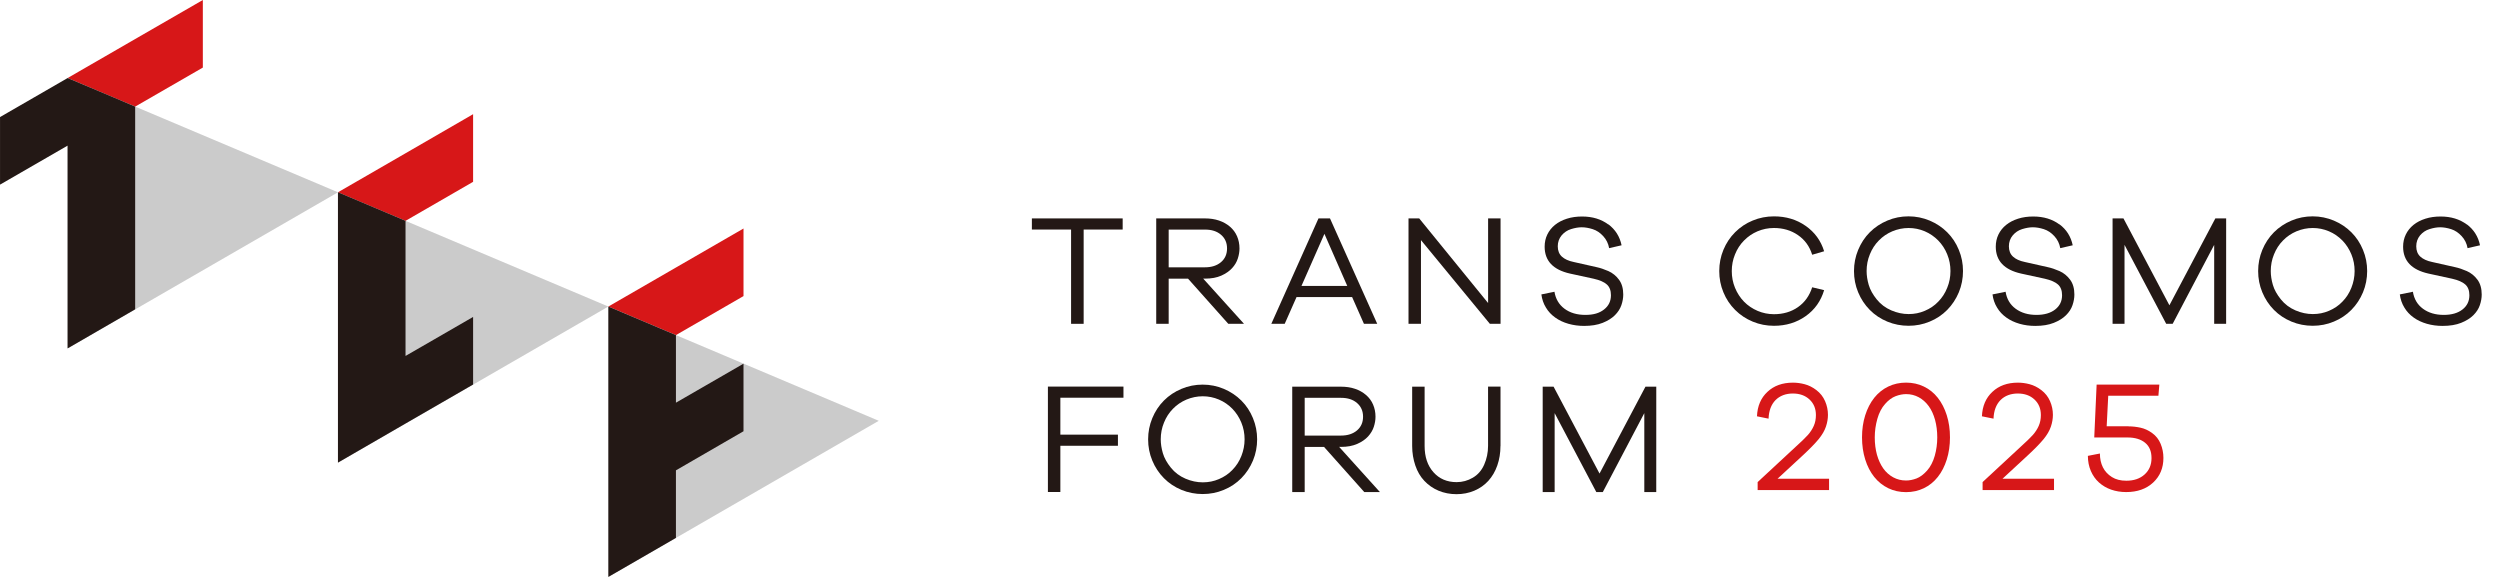 <svg fill="none" height="24" viewBox="0 0 104 24" width="104" xmlns="http://www.w3.org/2000/svg"><path d="m14.06 7.999-11.248 6.495v-11.248z" fill="#cbcbcb"/><path d="m25.306 12.752-11.248 6.495v-11.248z" fill="#cbcbcb"/><path d="m36.556 17.505-11.248 6.495v-11.248z" fill="#cbcbcb"/><path d="m5.624 1.623-2.811 1.623 2.811 1.188 2.814-1.623v-2.811z" fill="#d71718"/><path d="m16.87 6.376-2.811 1.623 2.811 1.188 2.811-1.623v-2.814z" fill="#d71718"/><path d="m4.704 4.044-1.892-.797-2.811 1.623v2.811l2.811-1.623v2.811 2.811 2.814l2.811-1.626v-2.811-2.811-2.811z" fill="#231815"/><path d="m16.87 9.187-.391-.166-2.42-1.023v2.811 2.811 2.811 2.814l2.811-1.626 2.811-1.623v-2.811l-2.811 1.623v-2.811z" fill="#231815"/><path d="m28.119 11.129-2.811 1.623 2.019.854.792.334 2.811-1.623v-2.811z" fill="#d71718"/><g fill="#231815"><path d="m28.119 16.752v-2.811l-.792-.334-2.019-.854v2.811 2.811 2.814 2.811l2.811-1.623v-2.811l2.811-1.626v-2.811z"/><path d="m45.08 9.549v3.922h-.523v-3.922h-1.631v-.463h3.777v.463z"/><path d="m51.097 13.471-1.675-1.879h-.805v1.879h-.518v-4.385h2.03c.21 0 .401.028.58.088.176.06.329.145.458.256.129.111.228.243.295.399s.101.324.101.507c0 .135-.023.274-.07.419s-.124.277-.238.401c-.114.124-.264.228-.45.311s-.412.124-.673.124h-.078l1.696 1.879h-.647zm-.968-2.351c.274 0 .497-.072.665-.215.168-.142.251-.334.251-.57 0-.235-.083-.425-.251-.569-.168-.145-.388-.215-.665-.215h-1.512v1.571h1.512z"/><path d="m56.74 13.471-.492-1.113h-2.312l-.492 1.113h-.557l1.962-4.385h.479l1.965 4.385h-.557zm-1.644-3.743-.955 2.167h1.905z"/><path d="m62.423 13.471h-.445l-2.866-3.482v3.482h-.518v-4.385h.445l2.866 3.521v-3.521h.518z"/><path d="m66.904 9.329c.295.22.479.513.554.875l-.518.119c-.034-.192-.117-.36-.246-.5-.13-.142-.274-.238-.438-.29-.163-.052-.316-.078-.456-.078-.14 0-.282.026-.443.075s-.29.14-.396.264c-.103.127-.158.277-.158.45 0 .184.057.326.171.432.114.103.277.179.492.223l.955.215c.147.031.311.086.487.163.176.078.324.199.443.36s.176.368.176.616c0 .145-.026.29-.078.443-.052.15-.142.29-.269.417-.127.127-.298.233-.51.318-.215.086-.471.127-.771.127-.228 0-.443-.029-.652-.088-.21-.06-.391-.145-.549-.259-.161-.114-.29-.251-.388-.417-.101-.163-.163-.347-.189-.546l.544-.111c.049.3.189.536.419.707.23.171.52.256.865.256s.588-.075.779-.225c.192-.15.287-.347.287-.593 0-.197-.057-.347-.171-.448-.114-.103-.295-.181-.544-.238l-.989-.215c-.702-.158-1.054-.531-1.054-1.118 0-.184.036-.352.111-.507.075-.155.181-.287.318-.399.137-.111.303-.197.497-.259.194-.062.404-.091.632-.091.432 0 .795.111 1.09.331z"/><path d="m74.794 12.777c.282-.197.479-.471.593-.826l.497.119c-.135.453-.391.815-.769 1.082-.378.267-.818.401-1.318.401-.311 0-.603-.057-.883-.173s-.523-.277-.733-.487-.373-.453-.487-.733c-.117-.28-.173-.575-.173-.883 0-.308.057-.603.173-.883s.277-.523.487-.733c.21-.21.453-.373.733-.487.28-.116.575-.173.883-.173.502 0 .942.132 1.318.396.378.264.634.616.769 1.056l-.497.145c-.109-.349-.305-.621-.593-.818-.285-.197-.619-.295-.999-.295-.241 0-.466.047-.681.137-.215.091-.401.22-.562.383-.161.163-.287.355-.375.577-.091.22-.135.453-.135.696 0 .243.044.476.135.696s.215.412.375.577c.161.163.349.29.567.383.215.091.443.137.678.137.383 0 .717-.098.999-.295z"/><path d="m80.274 9.176c.28.119.523.28.73.487.207.207.368.45.484.733.117.282.173.575.173.88s-.057.603-.173.883c-.117.28-.277.523-.484.733-.207.21-.45.373-.73.487-.28.117-.572.173-.878.173-.305 0-.603-.057-.883-.173s-.523-.277-.73-.487c-.207-.21-.368-.453-.484-.733-.117-.28-.173-.575-.173-.883s.057-.598.173-.88c.117-.282.277-.525.484-.733.207-.207.45-.37.73-.487.28-.119.575-.176.883-.176.308 0 .598.06.878.176zm-.202 3.754c.215-.091.401-.215.559-.381.161-.163.285-.355.373-.577.091-.22.135-.453.135-.696s-.044-.476-.135-.696c-.088-.22-.215-.412-.373-.575-.161-.163-.347-.292-.559-.383-.215-.091-.438-.137-.673-.137s-.461.047-.678.137c-.215.091-.404.22-.562.383-.161.163-.285.355-.373.575-.091.22-.135.453-.135.696 0 .184.029.375.088.577.06.202.171.401.334.603.163.202.365.352.606.456.241.103.479.153.72.153.241 0 .461-.044.673-.135z"/><path d="m85.671 9.329c.295.22.479.513.554.875l-.518.119c-.034-.192-.117-.36-.246-.5s-.274-.238-.438-.29c-.163-.052-.316-.078-.456-.078s-.282.026-.443.075c-.161.049-.292.14-.396.264-.104.124-.158.277-.158.45 0 .184.057.326.171.432.114.104.277.179.492.223l.955.215c.148.031.311.086.487.163.176.078.324.199.443.36.119.161.176.367.176.616 0 .145-.026.29-.078.443-.052.153-.142.29-.269.417-.127.127-.298.233-.51.318-.215.086-.471.127-.771.127-.228 0-.445-.029-.652-.088-.207-.06-.391-.145-.549-.259-.161-.114-.29-.251-.388-.417-.101-.163-.163-.347-.189-.546l.544-.111c.049.3.186.536.419.707.233.171.52.256.865.256.326 0 .588-.075.779-.225.192-.15.287-.347.287-.593 0-.197-.057-.347-.171-.448-.114-.101-.295-.181-.544-.238l-.989-.215c-.702-.158-1.054-.531-1.054-1.118 0-.184.036-.352.111-.507.075-.155.181-.287.319-.399.137-.111.303-.197.497-.259.194-.062.404-.091.632-.091.432 0 .795.111 1.09.331z"/><path d="m92.607 13.471h-.497v-3.285l-1.727 3.285h-.269l-1.734-3.285v3.285h-.497v-4.385h.453l1.911 3.614 1.911-3.614h.45z"/><path d="m97.087 9.176c.28.119.523.28.73.487.207.207.368.45.484.733.117.282.173.575.173.88s-.057.603-.173.883c-.117.28-.277.523-.484.733-.207.21-.451.373-.73.487-.28.117-.572.173-.878.173s-.603-.057-.883-.173c-.28-.117-.523-.277-.73-.487-.207-.21-.368-.453-.484-.733-.117-.28-.173-.575-.173-.883s.057-.598.173-.88c.117-.282.277-.525.484-.733.207-.207.451-.37.73-.487.28-.119.575-.176.883-.176.308 0 .598.06.878.176zm-.202 3.754c.215-.091.401-.215.559-.381.161-.163.285-.355.373-.577.088-.223.135-.453.135-.696s-.044-.476-.135-.696c-.091-.22-.215-.412-.373-.575-.161-.163-.344-.292-.559-.383-.215-.091-.438-.137-.673-.137-.236 0-.461.047-.678.137-.215.091-.404.22-.562.383-.161.163-.285.355-.373.575-.091.22-.135.453-.135.696 0 .184.029.375.088.577s.171.401.334.603c.163.202.365.352.606.456.241.103.479.153.72.153.241 0 .461-.044.673-.135z"/><path d="m102.615 9.329c.295.22.479.513.554.875l-.518.119c-.033-.192-.116-.36-.246-.5-.129-.14-.274-.238-.437-.29-.163-.052-.316-.078-.456-.078s-.282.026-.442.075c-.161.049-.293.14-.397.264-.103.127-.157.277-.157.45 0 .184.056.326.17.432.114.103.277.179.492.223l.955.215c.148.031.311.086.487.163.176.078.324.199.443.36s.176.368.176.616c0 .145-.026.29-.078.443-.052.153-.142.29-.269.417-.127.127-.298.233-.51.318-.215.086-.471.127-.771.127-.228 0-.446-.029-.653-.088-.207-.06-.391-.145-.549-.259-.16-.114-.29-.251-.388-.417-.101-.163-.163-.347-.189-.546l.544-.111c.049.3.186.536.419.707.233.171.52.256.865.256.326 0 .587-.075.779-.225.192-.15.287-.347.287-.593 0-.197-.057-.347-.171-.448-.113-.101-.295-.181-.543-.238l-.989-.215c-.702-.158-1.054-.531-1.054-1.118 0-.184.037-.352.112-.507.075-.155.181-.287.318-.399.137-.111.303-.197.497-.259.194-.062.404-.091.632-.091.432 0 .794.111 1.09.331z"/><path d="m44.111 18.081h2.395v.463h-2.395v1.923h-.518v-4.385h3.143v.463h-2.625v1.532z"/><path d="m50.91 16.176c.28.119.523.28.73.487s.368.45.484.733.173.575.173.88-.057.603-.173.883c-.117.28-.277.523-.484.733-.207.21-.45.373-.73.487-.28.117-.572.173-.878.173-.305 0-.603-.057-.883-.173-.28-.117-.523-.277-.73-.487-.207-.21-.368-.453-.484-.733-.117-.28-.173-.575-.173-.883 0-.308.057-.598.173-.88s.277-.525.484-.733.45-.37.73-.487c.28-.119.575-.176.883-.176.308 0 .598.059.878.176zm-.202 3.754c.215-.091.401-.215.559-.381.161-.163.285-.355.373-.577.088-.223.135-.453.135-.696 0-.243-.044-.476-.135-.696-.091-.22-.215-.412-.373-.575-.161-.163-.344-.292-.559-.383-.215-.091-.438-.137-.673-.137s-.461.047-.678.137c-.215.091-.404.22-.562.383-.161.163-.285.355-.373.575-.091.22-.135.453-.135.696 0 .184.029.375.088.577.06.202.171.401.334.603.163.202.365.352.606.456.241.103.479.153.72.153.241 0 .461-.044.673-.135z"/><path d="m56.755 20.471-1.675-1.879h-.805v1.879h-.518v-4.385h2.03c.21 0 .404.028.58.088.176.059.329.145.458.256.13.111.228.243.295.399.067.155.101.324.101.507 0 .135-.023.274-.07.419s-.127.277-.238.401c-.114.124-.264.228-.453.311-.189.083-.412.124-.673.124h-.078l1.696 1.879h-.647zm-.968-2.351c.274 0 .497-.072.665-.215.168-.145.251-.334.251-.57s-.083-.424-.251-.57c-.168-.145-.388-.215-.665-.215h-1.512v1.571h1.512z"/><path d="m62.419 18.552c0 .292-.044.562-.132.813-.088.251-.212.461-.373.639-.161.176-.355.313-.583.409s-.474.145-.74.145c-.267 0-.52-.049-.748-.145s-.424-.233-.59-.409-.29-.388-.375-.639-.132-.52-.132-.813v-2.467h.518v2.467c0 .453.122.818.368 1.093.243.274.564.412.963.412.241 0 .466-.062.673-.184.21-.122.368-.303.474-.544.106-.241.161-.5.161-.779v-2.467h.518v2.467z"/><path d="m68.9 20.471h-.497v-3.285l-1.727 3.285h-.269l-1.734-3.285v3.285h-.497v-4.385h.453l1.911 3.614 1.911-3.614h.45z"/></g><path d="m76.089 20.388h-2.971v-.334l1.574-1.46c.232-.21.404-.375.511-.494.107-.119.19-.248.25-.383s.089-.285.089-.451c0-.267-.089-.481-.266-.647-.177-.166-.409-.249-.696-.249s-.537.091-.719.275c-.18.184-.276.44-.289.771l-.482-.098c.018-.424.162-.764.435-1.017.271-.256.625-.383 1.061-.383.159 0 .321.021.487.065s.331.124.49.246c.159.122.279.272.36.458s.12.375.12.572c0 .161-.029.326-.086.494-.057.168-.159.342-.305.52-.149.179-.362.399-.644.66l-1.061.981h2.142v.471z" fill="#d71718"/><path d="m80.032 16.08c.227.109.42.264.581.469s.284.445.373.727.133.588.133.919c0 .331-.044.639-.133.919-.089.282-.211.523-.373.727s-.354.36-.581.469c-.227.109-.474.163-.74.163-.266 0-.516-.054-.74-.163-.224-.109-.42-.264-.584-.469-.162-.202-.287-.445-.375-.727s-.133-.588-.133-.919c0-.331.044-.637.133-.919s.214-.523.375-.727c.162-.202.357-.36.584-.469s.474-.163.74-.163c.266 0 .516.054.74.163zm-.305 3.824c.149-.057.294-.166.438-.326.143-.161.25-.368.321-.616.07-.249.104-.505.104-.766s-.031-.505-.091-.727c-.062-.223-.148-.414-.263-.572-.115-.158-.253-.282-.414-.37-.162-.088-.339-.132-.526-.132-.141 0-.287.029-.438.086-.151.057-.3.166-.44.326-.143.161-.25.367-.321.619-.07.251-.107.507-.107.769s.031.502.091.722c.063.22.149.409.263.57.115.161.253.282.414.37.162.088.341.132.534.132.141 0 .284-.029.435-.085z" fill="#d71718"/><path d="m85.447 20.388h-2.971v-.334l1.574-1.46c.232-.21.404-.375.511-.494.107-.119.19-.248.25-.383s.089-.285.089-.451c0-.267-.089-.481-.266-.647-.177-.166-.409-.249-.696-.249-.287 0-.537.091-.719.275-.18.184-.276.44-.289.771l-.482-.098c.018-.424.162-.764.435-1.017.271-.256.625-.383 1.061-.383.159 0 .321.021.487.065s.331.124.49.246c.159.122.279.272.36.458s.12.375.12.572c0 .161-.029.326-.086.494-.057.168-.159.342-.305.52-.149.179-.362.399-.644.66l-1.061.981h2.142v.471z" fill="#d71718"/><path d="m88.551 17.737c.159 0 .323.018.49.054.169.036.334.111.49.225.159.114.276.264.352.448s.115.381.115.585c0 .419-.143.761-.427 1.025-.284.264-.659.396-1.121.396-.224 0-.433-.034-.625-.101-.193-.067-.362-.168-.508-.298-.146-.132-.258-.292-.339-.481-.081-.189-.122-.399-.122-.626l.5-.098c0 .217.042.409.125.575s.208.3.373.404c.164.104.365.153.602.153.313 0 .566-.086.758-.259.193-.173.289-.401.289-.683 0-.282-.089-.492-.266-.637-.177-.145-.42-.22-.727-.22h-1.389l.099-2.2h2.609l-.039.463h-2.087l-.065 1.271h.915z" fill="#d71718"/></svg>
